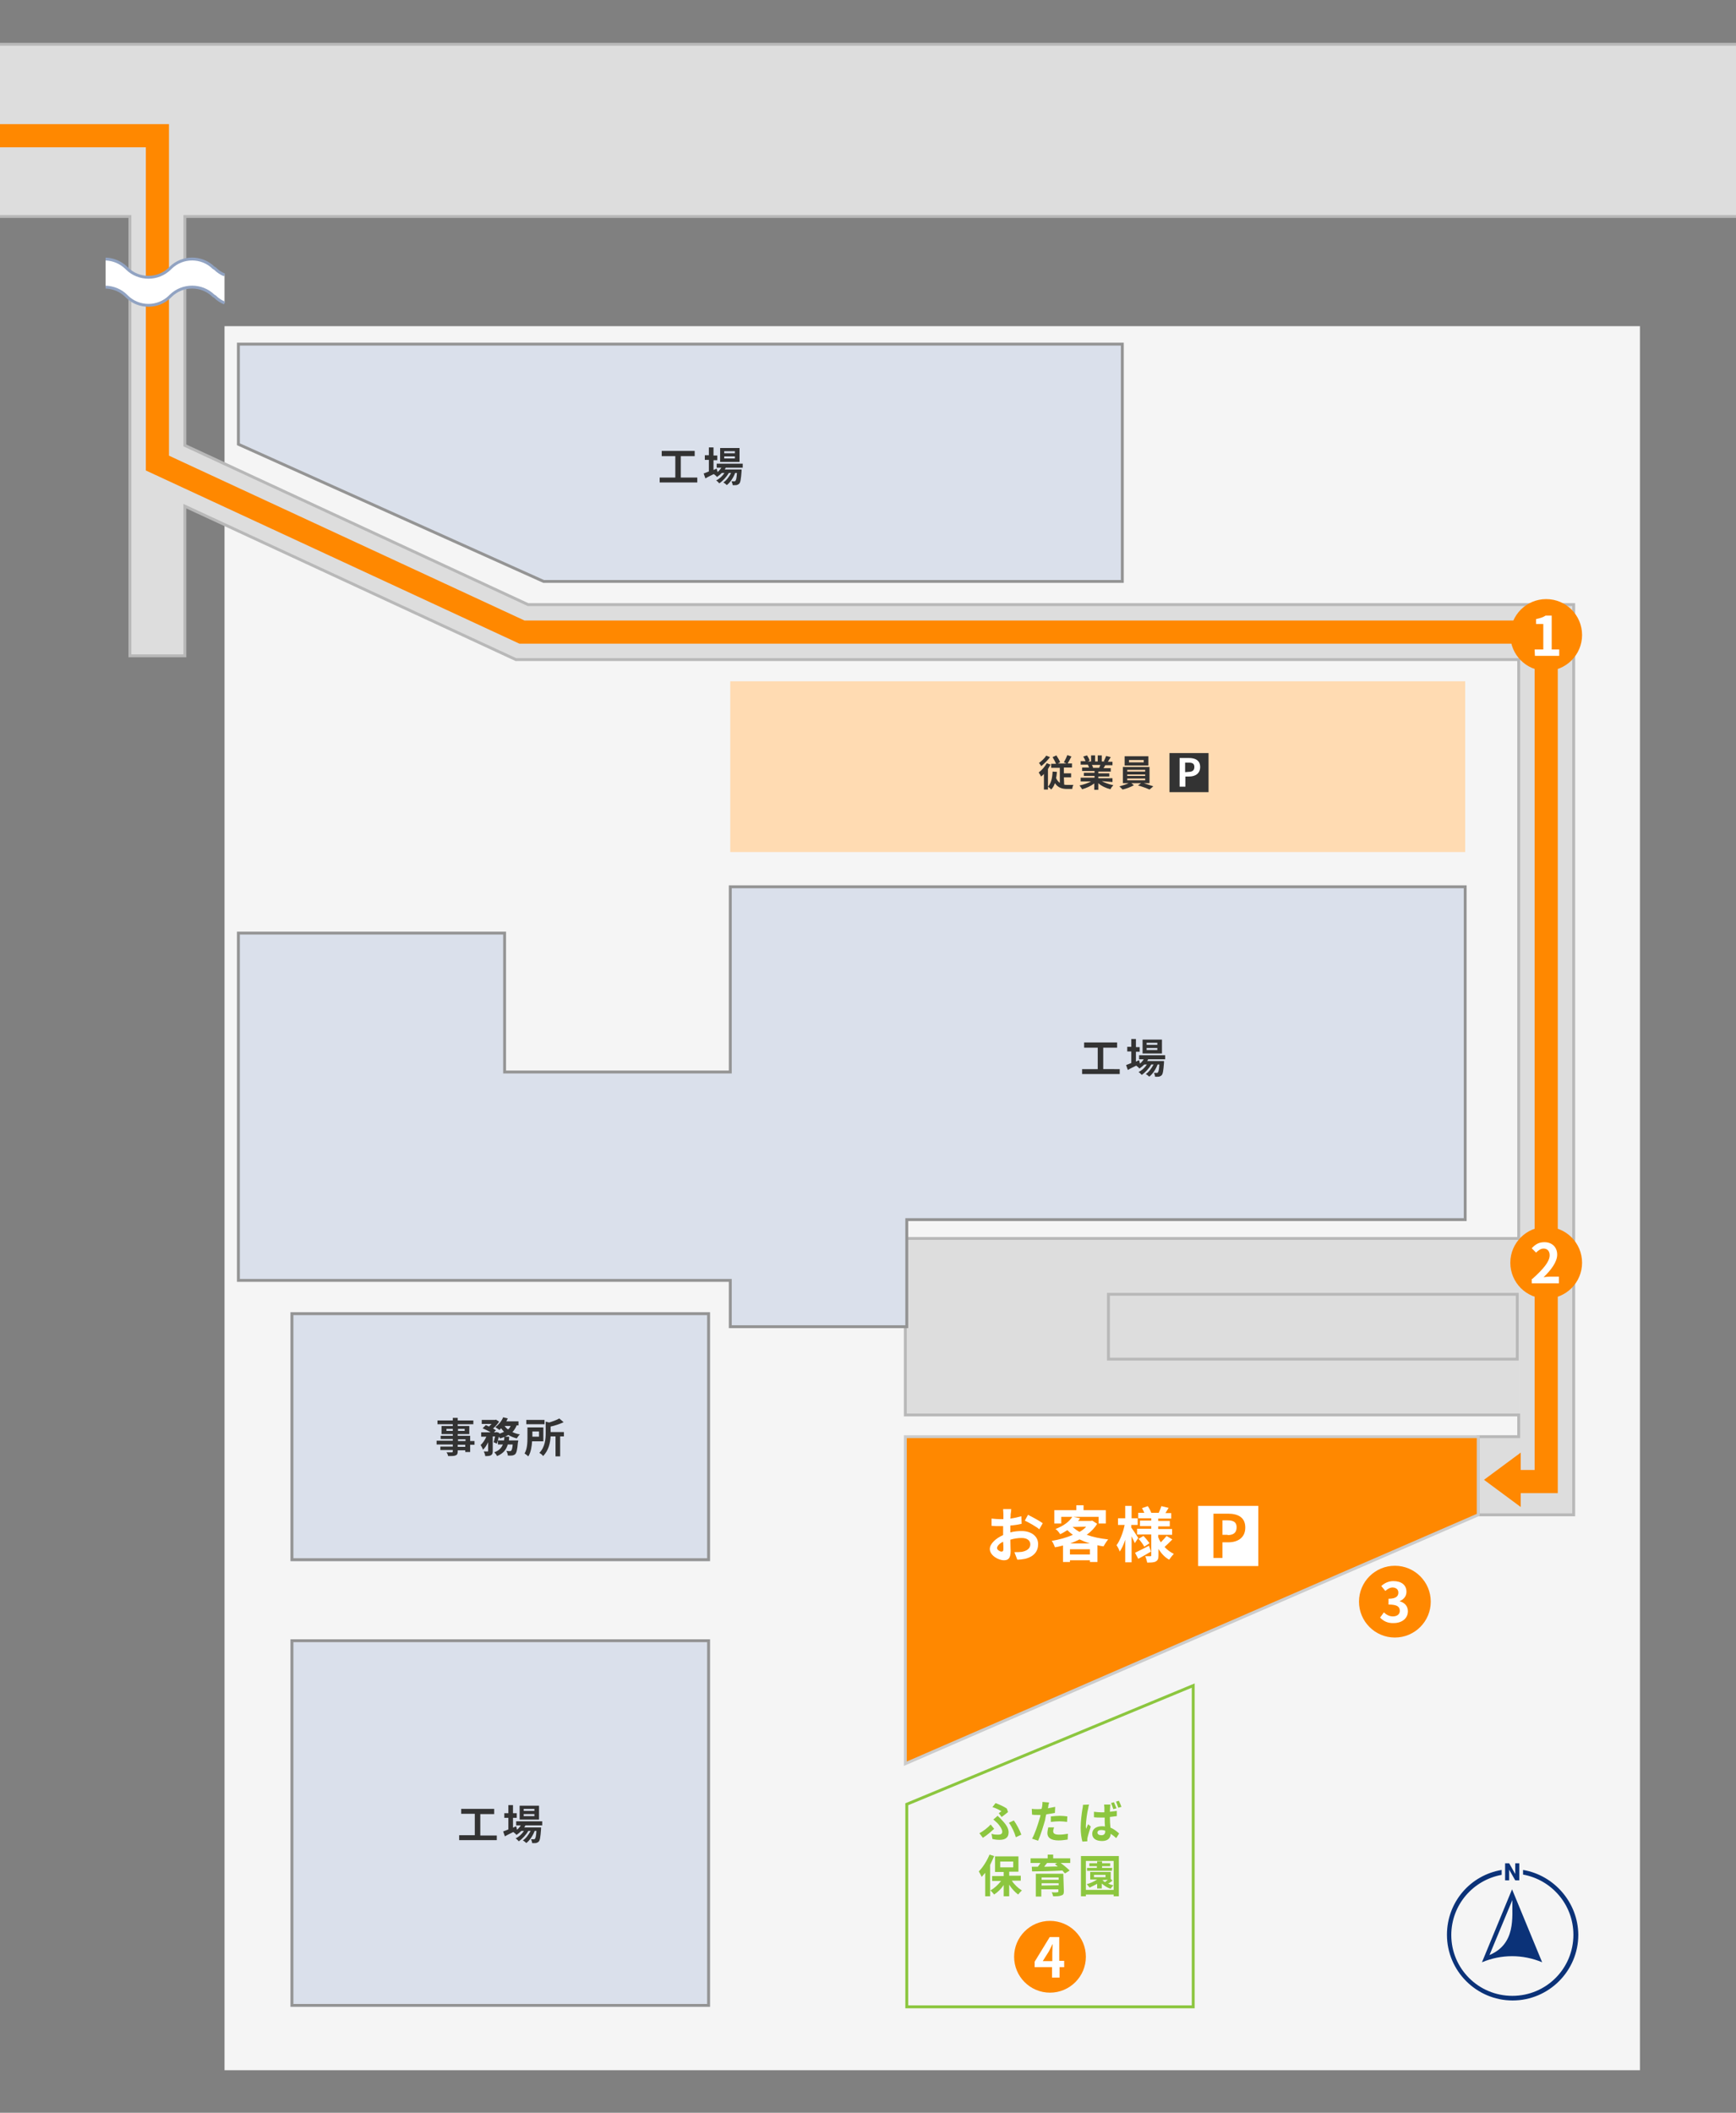 <?xml version="1.0" encoding="UTF-8"?> <!-- Generator: Adobe Illustrator 25.4.1, SVG Export Plug-In . SVG Version: 6.00 Build 0) --> <svg xmlns="http://www.w3.org/2000/svg" xmlns:xlink="http://www.w3.org/1999/xlink" id="レイヤー_1のコピー" x="0px" y="0px" viewBox="0 0 600 730" style="enable-background:new 0 0 600 730;" xml:space="preserve"><rect x="0" y="0" width="600" height="730" fill="#808080" stroke="none"/> <style type="text/css"> .st0{fill:none;} .st1{fill:#F5F5F5;} .st2{fill:#DAE0EB;stroke:#949494;stroke-miterlimit:10;} .st3{fill:#FFDBB2;} .st4{fill:#DDDDDD;} .st5{fill:none;stroke:#B8B8B8;stroke-miterlimit:10;} .st6{fill:#DAE0EB;} .st7{fill:#FF8800;} .st8{fill:none;stroke:#CCCCCC;stroke-miterlimit:10;} .st9{fill:none;stroke:#8CC63F;stroke-miterlimit:10;} .st10{fill:#8CC63F;} .st11{fill:#0B3278;} .st12{fill:none;stroke:#FF8800;stroke-width:8;stroke-miterlimit:10;} .st13{fill:#FFFFFF;} .st14{fill:none;stroke:#91A3C2;stroke-miterlimit:10;} .st15{fill:#B8B8B8;} .st16{fill:#333333;} .st17{enable-background:new ;} </style> <rect y="0" class="st0" width="600" height="730"></rect> <rect x="77.6" y="112.7" class="st1" width="489.2" height="602.6"></rect> <rect y="0" class="st0" width="600" height="730"></rect> <polygon class="st2" points="82.4,118.9 387.9,118.9 387.9,200.9 187.9,200.9 82.4,153.5 "></polygon> <rect y="0" class="st0" width="600" height="730"></rect> <rect x="252.4" y="235.4" class="st3" width="254" height="59"></rect> <rect y="0" class="st0" width="600" height="730"></rect> <g> <polyline class="st4" points="510.9,496.4 543.9,496.4 543.9,523.4 510.9,523.4 "></polyline> <g> <g> <rect x="44.9" y="62.5" class="st4" width="19" height="164.1"></rect> <polygon class="st4" points="543.9,523.4 524.9,523.4 524.9,227.9 178.3,227.9 50.4,168.6 58.4,151.4 182.5,208.9 543.9,208.9 "></polygon> <rect x="-44.7" y="15.3" class="st4" width="664.7" height="59.5"></rect> </g> <rect x="312.9" y="427.9" class="st4" width="212" height="61"></rect> </g> </g> <rect y="0" class="st0" width="600" height="730"></rect> <polygon class="st5" points="620,74.8 620,15.3 -44.7,15.3 -44.7,74.8 44.9,74.8 44.9,226.6 63.9,226.6 63.9,174.9 178.3,227.9 524.9,227.9 524.9,427.9 312.9,427.9 312.9,488.9 524.9,488.9 524.9,496.4 510.9,496.4 510.9,523.4 524.9,523.4 543.9,523.4 543.9,496.4 543.9,208.9 182.5,208.9 63.9,153.9 63.9,74.8 "></polygon> <rect y="0" class="st0" width="600" height="730"></rect> <g> <polygon class="st2" points="506.4,306.4 252.4,306.4 252.4,370.4 174.4,370.4 174.4,322.4 82.4,322.4 82.4,442.4 146.4,442.4 174.4,442.4 252.4,442.4 252.4,458.4 313.4,458.4 313.4,442.4 313.4,421.4 506.4,421.4 "></polygon> </g> <rect y="0" class="st0" width="600" height="730"></rect> <g> <rect x="100.4" y="566.4" class="st6" width="145" height="127"></rect> </g> <rect y="0" class="st0" width="600" height="730"></rect> <g> <rect x="100.4" y="453.4" class="st6" width="145" height="86"></rect> </g> <rect y="0" class="st0" width="600" height="730"></rect> <rect y="0" class="st0" width="600" height="730"></rect> <g> <rect x="100.9" y="566.9" class="st2" width="144" height="126"></rect> </g> <rect y="0" class="st0" width="600" height="730"></rect> <g> <rect x="100.9" y="453.9" class="st2" width="144" height="85"></rect> </g> <rect y="0" class="st0" width="600" height="730"></rect> <polygon class="st7" points="510.9,523.4 312.9,609.4 312.9,496.4 510.9,496.4 "></polygon> <rect y="0" class="st0" width="600" height="730"></rect> <polygon class="st8" points="510.9,523.4 312.9,609.4 312.9,496.4 510.9,496.4 "></polygon> <rect y="0" class="st0" width="600" height="730"></rect> <polygon class="st9" points="412.4,693.4 313.4,693.4 313.4,623.4 412.4,582.4 "></polygon> <rect y="0" class="st0" width="600" height="730"></rect> <g> <g> <g> <path class="st10" d="M339.7,635l-1.2-1.6c1.4-0.7,3-2,3.9-3l1.2,1.5C342.7,632.7,341.3,634,339.7,635z M342.7,633.6 c0.8,0.3,1.6,0.3,2.4,0.3s1.3-0.3,1.3-1c0-0.9-1-2.3-1.7-3c-0.4-0.3-0.9-0.9-1.4-1.2l1.5-1.3c0.4,0.4,0.9,0.8,1.3,1.3 c1.6,1.6,2.5,3,2.5,4.4c0,2-1.4,2.6-3.1,2.6c-0.9,0-1.7-0.1-2.5-0.3L342.7,633.6z M345.2,626.5c0.3-0.3,0.8-0.5,0.9-0.7 c-0.7-0.4-1.9-1.1-3.1-1.4l1.1-1.4c1.3,0.5,2.9,1.2,3.9,1.9l0.4,1.2c-0.4,0.3-1.6,1.3-2.2,1.7L345.2,626.5z M351.1,634.8 c-0.4-1.5-1.4-3.7-2.4-5l1.7-0.8c0.9,1.2,2.1,3.5,2.6,4.9L351.1,634.8z"></path> </g> <g> <path class="st10" d="M364.6,626.4c-0.9,0.2-2,0.3-3,0.5c-0.2,0.7-0.3,1.4-0.4,2c-0.6,2.1-1.6,5.3-2.4,7.1l-2.1-0.7 c0.9-1.5,2-4.8,2.6-6.9c0.1-0.4,0.3-0.8,0.3-1.3c-0.3,0-0.7,0-1,0c-0.8,0-1.3,0-1.9-0.1l-0.1-2c0.8,0.1,1.3,0.1,2,0.1 c0.4,0,0.9,0,1.4-0.1c0.1-0.3,0.1-0.6,0.2-0.9c0.1-0.6,0.1-1.2,0.1-1.5l2.3,0.2c-0.1,0.4-0.3,1.1-0.3,1.4l-0.1,0.6 c0.8-0.2,1.7-0.3,2.5-0.5L364.6,626.4L364.6,626.4z M364.3,631.4c-0.1,0.4-0.3,0.9-0.3,1.3c0,0.7,0.4,1.2,2,1.2 c1,0,2-0.1,3.1-0.3l-0.1,2c-0.8,0.1-1.9,0.3-3.1,0.3c-2.6,0-3.9-0.9-3.9-2.5c0-0.7,0.2-1.4,0.3-2H364.3z M363.4,627.6 c0.9-0.1,2-0.2,2.9-0.2s1.8,0.1,2.6,0.2l-0.1,1.9c-0.8-0.1-1.7-0.2-2.6-0.2c-1,0-2,0.1-3,0.2v-1.9H363.4z"></path> </g> <g> <path class="st10" d="M376.4,623.5c-0.1,0.3-0.3,1.1-0.3,1.4c-0.3,1-0.8,4.4-0.8,6c0,0.3,0,0.7,0.1,1c0.2-0.5,0.4-1.1,0.7-1.6 l0.9,0.8c-0.4,1.3-0.9,2.8-1.1,3.7c-0.1,0.3-0.1,0.6-0.1,0.7c0,0.2,0,0.4,0,0.7l-1.7,0.1c-0.3-1-0.6-2.8-0.6-4.8 c0-2.3,0.4-5.2,0.6-6.4c0.1-0.4,0.2-1,0.2-1.5L376.4,623.5z M386,627.5c-0.7,0.1-1.5,0.2-2.4,0.3c0,1.4,0.1,2.7,0.2,3.7 c1.3,0.5,2.2,1.3,3,2l-1,1.6c-0.7-0.6-1.3-1.1-1.9-1.5c-0.1,1.4-0.9,2.5-3,2.5s-3.4-0.9-3.4-2.5s1.3-2.6,3.4-2.6 c0.3,0,0.7,0,1,0.1c-0.1-0.9-0.1-2-0.1-3.1c-0.3,0-0.7,0-1.1,0c-0.9,0-1.8,0-2.6-0.1V626c0.9,0.1,1.8,0.2,2.6,0.2 c0.3,0,0.7,0,1,0c0-0.8,0-1.4,0-1.7s-0.1-0.7-0.1-1h2.2c-0.1,0.3-0.1,0.7-0.1,0.9c0,0.3-0.1,0.9-0.1,1.6c0.9-0.1,1.6-0.2,2.4-0.3 V627.5L386,627.5z M381.9,632.5c-0.4-0.1-0.8-0.2-1.2-0.2c-0.9,0-1.4,0.3-1.4,0.9c0,0.6,0.6,0.9,1.4,0.9c0.9,0,1.3-0.5,1.3-1.4 L381.9,632.5L381.9,632.5z M384.8,625.1c-0.3-0.7-0.5-1.5-0.8-2.1l1-0.3c0.3,0.6,0.6,1.5,0.9,2.1L384.8,625.1z M386.5,624.6 c-0.3-0.7-0.5-1.5-0.8-2.1l1-0.3c0.3,0.6,0.7,1.5,0.9,2.1L386.5,624.6z"></path> </g> <g> <path class="st10" d="M343.6,641.3c-0.4,1-0.9,2-1.4,3.1v10.8h-1.7v-8.1c-0.4,0.5-0.8,0.9-1.2,1.4c-0.2-0.4-0.7-1.4-1-1.9 c1.4-1.4,2.8-3.6,3.7-5.8L343.6,641.3z M349.7,649.8c0.9,1.4,2.2,2.6,3.5,3.4c-0.4,0.3-1,1-1.3,1.4c-1.1-0.8-2.2-2-3.1-3.4v4 h-1.9v-3.9c-0.9,1.4-2.1,2.5-3.3,3.3c-0.3-0.4-0.9-1.1-1.3-1.4c1.4-0.8,2.7-2,3.7-3.3h-3.1v-1.7h4v-1.4h-3v-5.4h8.1v5.3h-3.2v1.4 h4v1.7L349.7,649.8L349.7,649.8z M345.7,645.2h4.5v-2h-4.5V645.2z"></path> </g> <g> <path class="st10" d="M366.6,643.7c1.1,0.8,2.4,1.9,3.1,2.6l-1.6,1c-0.3-0.3-0.6-0.6-0.9-1c-3.8,0.2-7.8,0.3-10.5,0.3l-0.1-1.6 h2.1c0.3-0.4,0.6-0.8,0.9-1.3h-3.4v-1.6h5.9v-1.3h1.9v1.3h5.9v1.6H366.6L366.6,643.7z M367.7,653.5c0,0.9-0.3,1.3-0.9,1.4 c-0.6,0.3-1.5,0.3-2.8,0.3c-0.1-0.4-0.3-1-0.5-1.4c0.8,0.1,1.7,0.1,2,0c0.3,0,0.3-0.1,0.3-0.3v-0.7h-5.9v2.5H358v-7.9h9.5 L367.7,653.5L367.7,653.5z M360,648.7v0.8h5.9v-0.8H360z M365.9,651.4v-0.7H360v0.8L365.9,651.4L365.9,651.4z M361.9,643.7 c-0.3,0.4-0.7,0.8-1,1.3c1.5,0,3.1-0.1,4.7-0.1c-0.3-0.3-0.7-0.5-1-0.8l0.8-0.4H361.9z"></path> </g> <g> <path class="st10" d="M386.7,641.3v13.9h-1.8v-0.6h-9.6v0.6h-1.7v-13.9H386.7z M384.9,653v-10h-9.6v10H384.9z M384.5,649.8 c-0.5,0.4-1,0.8-1.5,1c0.6,0.3,1.2,0.5,1.8,0.6c-0.3,0.3-0.8,0.9-0.9,1.2c-1.1-0.3-2.2-1-3.1-1.8v1.7h-1.6v-1.6 c-0.9,0.5-1.8,0.9-2.6,1.3c-0.2-0.3-0.7-0.8-1-1.2c1.3-0.3,2.5-0.9,3.6-1.6h-2.4v-2.6h7.1v2.4L384.5,649.8z M384.3,646.4h-8.6v-1 h3.4v-0.6h-2.6v-1h2.7v-0.7h1.7v0.7h2.8v1h-2.8v0.6h3.5L384.3,646.4L384.3,646.4z M378.1,648.6h4v-0.8h-4V648.6z M381,649.6 c0.3,0.3,0.5,0.4,0.9,0.7c0.3-0.3,0.7-0.5,1-0.8L381,649.6L381,649.6z"></path> </g> </g> </g> <rect y="0" class="st0" width="600" height="730"></rect> <polygon class="st7" points="512.9,511.3 525.6,520.7 525.6,501.9 "></polygon> <rect y="0" class="st0" width="600" height="730"></rect> <g> <path class="st11" d="M522.6,652.8L512.2,678l0,0c6.7-2.8,14.1-2.8,20.8,0l0,0L522.6,652.8z M514.8,675.5l7.9-19 C522.6,662.4,524,671.6,514.8,675.5z"></path> <g> <path class="st11" d="M525.1,649.7h-1.4l-2.1-3.7v3.7h-1.4v-5.9h1.4l2.1,3.7v-3.7h1.4V649.7z"></path> </g> <path class="st11" d="M526.4,646.1v1.6c9.9,1.8,17.4,10.4,17.4,20.8c0,11.7-9.4,21.1-21.1,21.1c-11.7,0-21.1-9.4-21.1-21 c0-10.4,7.5-19,17.4-20.8v-1.7c-10.8,1.8-18.9,11.1-18.9,22.4c0,12.5,10.2,22.7,22.7,22.7c12.5,0,22.7-10.2,22.7-22.7 C545.4,657.3,537.1,647.9,526.4,646.1z"></path> </g> <rect y="0" class="st0" width="600" height="730"></rect> <polyline class="st12" points="-30.7,46.9 54.4,46.9 54.4,160 180.4,218.4 534.4,218.4 534.4,511.9 524.9,511.9 "></polyline> <rect y="0" class="st0" width="600" height="730"></rect> <path class="st13" d="M74.3,92.8l-0.5-0.3c-4.1-4-10.7-4-14.8,0l-0.3,0.3c-4.1,4-10.7,4-14.8,0l-0.3-0.3c-2-1.9-4.5-2.9-7.1-3v9.7 c2.6,0.1,5.2,1.1,7.1,3l0.3,0.3c4.1,4,10.7,4,14.8,0l0.3-0.3c4.1-4,10.7-4,14.8,0l0.5,0.3c1,1,2.1,1.7,3.3,2.2V95 C76.4,94.5,75.3,93.8,74.3,92.8z"></path> <rect y="0" class="st0" width="600" height="730"></rect> <path class="st14" d="M36.5,99.2c2.6,0.1,5.2,1.1,7.1,3l0.3,0.3c4.1,4,10.7,4,14.8,0l0.3-0.3c4.1-4,10.7-4,14.8,0l0.5,0.3 c1,1,2.1,1.7,3.3,2.2"></path> <rect y="0" class="st0" width="600" height="730"></rect> <path class="st14" d="M77.6,95c-1.2-0.5-2.3-1.2-3.3-2.2l-0.5-0.3c-4.1-4-10.7-4-14.8,0l-0.3,0.3c-4.1,4-10.7,4-14.8,0l-0.3-0.3 c-2-1.9-4.5-2.9-7.1-3"></path> <rect y="0" class="st0" width="600" height="730"></rect> <g> <path class="st15" d="M523.9,447.7v21.4H383.6v-21.4H523.9 M524.9,446.7H382.6v23.4h142.3V446.7L524.9,446.7z"></path> </g> <rect y="0" class="st0" width="600" height="730"></rect> <g> <g> <path class="st13" d="M349.1,529.5c1.4-0.4,2.8-0.5,4-0.5c3.2,0,5.7,1.7,5.7,4.5c0,2.4-1.3,4.3-4.5,5.1c-1,0.2-1.9,0.3-2.7,0.3 l-1-2.6c0.9,0,1.8,0,2.5-0.1c1.7-0.3,3-1.1,3-2.6c0-1.4-1.2-2.2-3-2.2c-1.3,0-2.6,0.2-3.9,0.6c0,1.6,0.1,3.2,0.1,3.9 c0,2.6-0.9,3.2-2.3,3.2c-2,0-4.9-1.7-4.9-3.9c0-1.8,2.1-3.7,4.6-4.8c0-0.5,0-1,0-1.4v-1.7c-0.4,0-0.8,0-1.1,0c-0.9,0-2,0-2.9-0.1 v-2.5c1.2,0.1,2.1,0.2,2.9,0.2c0.4,0,0.8,0,1.2,0c0-0.7,0-1.3,0-1.7s-0.1-1.4-0.1-1.8h2.8c0,0.4-0.1,1.3-0.2,1.8 c0,0.5,0,1-0.1,1.5c1.4-0.2,2.7-0.5,3.8-0.8l0.1,2.6c-1.2,0.3-2.6,0.5-3.9,0.6c0,0.6,0,1.2,0,1.9v0.5H349.1z M346.8,535.2 c0-0.5,0-1.5-0.1-2.5c-1.3,0.6-2.1,1.5-2.1,2.2c0,0.6,1,1.2,1.5,1.2C346.5,536.1,346.8,536,346.8,535.2z M355.3,523.4 c1.6,0.8,4,2.1,5.1,2.9l-1.2,2.1c-1-0.9-3.7-2.4-5-3L355.3,523.4z"></path> <path class="st13" d="M379.2,526.5c-0.9,1.5-2.1,2.7-3.6,3.8c2.2,0.8,4.7,1.3,7.4,1.6c-0.5,0.6-1.2,1.7-1.6,2.4 c-0.7-0.1-1.4-0.2-2.1-0.4v5.8h-2.6v-0.6h-6.9v0.6h-2.4V534c-0.9,0.2-1.8,0.5-2.8,0.6c-0.2-0.6-0.7-1.7-1.1-2.2 c2.5-0.4,5.1-1.1,7.3-2.1c-0.7-0.5-1.3-1-1.9-1.6c-0.8,0.5-1.6,1-2.5,1.4c-0.3-0.6-1.1-1.5-1.6-1.8c2.9-1.1,4.8-2.6,5.8-4.2h-3.8 v2.3h-2.4v-4.6h7.6v-1.7h2.5v1.7h7.7v4.6h-2.5v-2.3H371l2.3,0.5c-0.2,0.3-0.4,0.6-0.7,0.9h4.5l0.4-0.1L379.2,526.5z M376.7,537.1 v-1.8h-6.9v1.8H376.7z M376.7,533.3c-1.3-0.4-2.5-0.9-3.6-1.4c-1,0.5-2.1,1-3.2,1.4H376.7z M370.7,527.6c0.7,0.6,1.5,1.2,2.4,1.7 c0.9-0.5,1.7-1.1,2.3-1.8L370.7,527.6L370.7,527.6z"></path> <path class="st13" d="M392.2,533.2c-0.2-0.6-0.7-1.5-1.1-2.4v9h-2.2V532c-0.5,1.6-1.2,3.1-1.9,4.1c-0.2-0.7-0.7-1.6-1.1-2.2 c1.2-1.6,2.3-4.5,2.8-7h-2.3v-2.3h2.5v-4.3h2.2v4.3h2.1v2.3H391v0.9c0.6,0.8,2.1,3.1,2.4,3.6L392.2,533.2z M397.8,536.1 c-1.5,0.9-3.1,1.8-4.4,2.5l-1.1-2.1c1.2-0.6,3.1-1.5,4.8-2.4L397.8,536.1z M405.2,531.9c-0.9,0.9-1.9,1.9-2.7,2.6 c0.9,1,2,1.8,3.2,2.4c-0.5,0.5-1.2,1.4-1.6,2c-1.5-0.8-2.7-2.1-3.7-3.7v2.2c0,1.1-0.2,1.7-0.9,2.1c-0.7,0.4-1.7,0.4-3,0.4 c-0.1-0.6-0.4-1.6-0.7-2.2c0.7,0,1.5,0,1.8,0s0.3-0.1,0.3-0.4v-7.1H393v-2h4.9v-0.9H394v-1.9h3.9v-0.8h-4.5v-1.9h2.1 c-0.2-0.5-0.5-1.1-0.8-1.6l2-0.7c0.5,0.7,1,1.7,1.2,2.3h2.6c0.3-0.7,0.7-1.7,0.9-2.3l2.5,0.6c-0.4,0.6-0.7,1.2-1.1,1.8h2v1.9h-4.5 v0.8h4v1.9h-4v0.9h4.8v2h-4.8v0.8c0.2,0.6,0.5,1.2,0.9,1.8c0.7-0.7,1.5-1.6,2-2.2L405.2,531.9z M395.2,530.7 c0.8,0.8,1.6,1.8,2.1,2.5l-1.8,1.2c-0.4-0.7-1.2-1.9-2-2.7L395.2,530.7z"></path> </g> </g> <rect y="0" class="st0" width="600" height="730"></rect> <g> <g> <path class="st16" d="M171.7,634.1v1.7h-13v-1.7h5.4v-7.4h-4.7V625h11.4v1.8H166v7.4h5.7V634.1z"></path> <path class="st16" d="M181.6,630.7c-0.1,0.2-0.3,0.5-0.4,0.7h5.8c0,0,0,0.4,0,0.6c-0.2,2.8-0.4,3.9-0.8,4.3 c-0.3,0.3-0.6,0.4-0.9,0.5c-0.3,0-0.9,0.1-1.4,0c0-0.4-0.2-1-0.4-1.3c0.5,0,0.8,0,1,0s0.3,0,0.4-0.2c0.2-0.2,0.4-0.9,0.5-2.7h-0.6 c-0.6,1.6-1.7,3.3-2.9,4.2c-0.3-0.3-0.8-0.7-1.2-0.9c1.1-0.7,2-2,2.7-3.3h-0.8c-0.8,1.4-2.1,2.8-3.3,3.6c-0.3-0.3-0.7-0.8-1.1-1 c1.1-0.5,2.2-1.5,2.9-2.6h-0.9c-0.5,0.5-1.1,1-1.7,1.4c-0.2-0.3-0.8-0.8-1.1-1c-1,0.5-2.1,1-2.9,1.5l-0.6-1.7 c0.5-0.2,1.1-0.4,1.8-0.7v-4h-1.4v-1.6h1.4v-2.8h1.6v2.8h1.3v1.6h-1.3v3.4l1.1-0.5l0.3,1.2c0.5-0.4,1-1,1.3-1.5h-1.6v-1.4h9v1.4 H181.6z M186.3,628.7h-6.7v-4.8h6.7V628.7z M184.7,625H181v0.7h3.7V625z M184.7,626.8H181v0.7h3.7V626.8z"></path> </g> </g> <rect y="0" class="st0" width="600" height="730"></rect> <g> <g> <path class="st16" d="M387,369.4v1.7h-13v-1.7h5.4V362h-4.7v-1.8h11.4v1.8h-4.8v7.4H387z"></path> <path class="st16" d="M396.9,365.9c-0.1,0.2-0.3,0.5-0.4,0.7h5.8c0,0,0,0.4,0,0.6c-0.2,2.8-0.4,3.9-0.8,4.3 c-0.3,0.3-0.6,0.4-0.9,0.5c-0.3,0-0.9,0.1-1.4,0c0-0.4-0.2-1-0.4-1.3c0.5,0,0.8,0,1,0s0.3,0,0.4-0.2c0.2-0.2,0.4-0.9,0.5-2.7h-0.6 c-0.6,1.6-1.7,3.3-2.9,4.2c-0.3-0.3-0.8-0.7-1.2-0.9c1.1-0.7,2-2,2.7-3.3h-0.8c-0.8,1.4-2.1,2.8-3.3,3.6c-0.3-0.3-0.7-0.8-1.1-1 c1.1-0.5,2.2-1.5,2.9-2.6h-0.9c-0.5,0.5-1.1,1-1.7,1.4c-0.2-0.3-0.8-0.8-1.1-1c-1,0.5-2.1,1-2.9,1.5l-0.6-1.7 c0.5-0.2,1.1-0.4,1.8-0.7v-4h-1.4v-1.6h1.4V359h1.6v2.8h1.3v1.6h-1.3v3.4l1.1-0.5l0.3,1.2c0.5-0.4,1-1,1.3-1.5h-1.6v-1.4h9v1.4 h-5.8V365.9z M401.6,364h-6.7v-4.8h6.7V364z M400,360.3h-3.7v0.7h3.7V360.3z M400,362.1h-3.7v0.7h3.7V362.1z"></path> </g> </g> <rect y="0" class="st0" width="600" height="730"></rect> <g> <g> <path class="st16" d="M164,499.2h-1.5v2.5h-1.7v-0.6h-2.6v0.4c0,0.8-0.2,1.2-0.8,1.4c-0.5,0.2-1.3,0.2-2.5,0.2 c-0.1-0.4-0.3-1-0.6-1.3c0.7,0,1.5,0,1.8,0s0.4-0.1,0.4-0.4V501h-4.3v-1.2h4.3v-0.7h-5.6v-1.3h5.6v-0.6h-4.2v-1.1h4.2v-0.6h-3.9 v-2.8h3.9v-0.6h-5.3v-1.3h5.3v-0.9h1.7v0.9h5.4v1.3h-5.4v0.6h4v2.8h-4v0.6h4.3v1.8h1.5L164,499.2L164,499.2z M156.5,494.4v-0.7 h-2.2v0.7H156.5z M158.3,493.7v0.7h2.3v-0.7H158.3z M158.3,497.9h2.6v-0.6h-2.6V497.9z M160.8,499.2h-2.6v0.7h2.6V499.2z"></path> <path class="st16" d="M178.5,492.7c-0.4,0.8-0.8,1.5-1.4,2.1c0.8,0.4,1.7,0.7,2.6,0.8c-0.4,0.3-0.8,1-1.1,1.4 c-1.1-0.3-2.1-0.7-2.9-1.2c-0.8,0.5-1.8,0.9-2.9,1.2c-0.1-0.2-0.2-0.4-0.4-0.6c-0.2,0.9-0.4,1.7-0.7,2.4l-1.1-0.5 c0.2-0.5,0.3-1.2,0.5-2h-0.8v5c0,0.8-0.1,1.2-0.6,1.5s-1.1,0.3-2,0.3c0-0.5-0.3-1.2-0.5-1.6c0.5,0,1.1,0,1.3,0s0.2,0,0.2-0.2v-3 c-0.5,1.1-1.1,2-1.8,2.6c-0.1-0.5-0.5-1.2-0.8-1.6c0.8-0.7,1.5-1.8,2-2.9h-1.8v-1.5h3.3c-0.8-0.5-1.9-1-2.8-1.4l1.1-1.1 c0.3,0.1,0.7,0.3,1.1,0.5c0.3-0.3,0.6-0.6,0.9-0.9h-3.4v-1.4h4.6l0.3-0.1l1.1,0.7c-0.5,0.8-1.3,1.7-2.1,2.4c0.4,0.2,0.8,0.4,1,0.6 l-0.7,0.7h0.7l0.2-0.1l1,0.3l-0.1,0.3c0.6-0.2,1.2-0.4,1.7-0.7c-0.4-0.4-0.7-0.8-1-1.2c-0.2,0.2-0.4,0.4-0.6,0.6 c-0.3-0.3-1-0.7-1.4-1c1.1-0.8,2.2-2.1,2.7-3.4l1.6,0.4c-0.2,0.3-0.3,0.7-0.5,1h4.2v1.4h-0.7L178.5,492.7L178.5,492.7z M179.1,497.8c0,0,0,0.4-0.1,0.6c-0.2,2.5-0.5,3.6-0.9,4c-0.3,0.3-0.6,0.4-1,0.5c-0.4,0-0.9,0.1-1.6,0c0-0.5-0.2-1.1-0.5-1.6 c0.5,0.1,1,0.1,1.2,0.1s0.3,0,0.5-0.2s0.4-0.8,0.5-2.1h-1.7c-0.5,1.7-1.5,3.1-3.7,4c-0.2-0.4-0.6-1-1-1.3c1.7-0.6,2.5-1.5,3-2.7 h-1.7v-1.4h2.1c0.1-0.4,0.1-0.8,0.1-1.3h1.7c0,0.4-0.1,0.9-0.1,1.3h3.2V497.8z M174.4,492.7c0.3,0.4,0.7,0.9,1.2,1.2 c0.4-0.3,0.7-0.8,0.9-1.2H174.4z"></path> <path class="st16" d="M183.9,498c-0.1,1.7-0.4,3.8-1.3,5.2c-0.3-0.3-1-0.8-1.3-1c0.9-1.5,1-3.7,1-5.4v-3.6h5.5v4.8H183.9z M188.2,492.1h-6.3v-1.5h6.3V492.1z M184,494.6v1.8h2.3v-1.8H184z M194.9,496.3h-1.3v6.9H192v-6.9h-1.7c-0.1,2.2-0.7,4.9-2.6,6.8 c-0.2-0.4-0.9-0.9-1.3-1.1c2-2,2.2-4.8,2.2-6.9v-3.9l1.2,0.3c1.3-0.4,2.7-0.9,3.5-1.4l1.5,1.3c-1.3,0.6-3,1.2-4.5,1.5v1.9h4.6 V496.3z"></path> </g> </g> <rect y="0" class="st0" width="600" height="730"></rect> <rect x="414.1" y="520.3" class="st13" width="20.8" height="20.8"></rect> <g> <path class="st7" d="M419.4,523h5c3.4,0,6,1.2,6,4.8c0,3.5-2.6,5.1-5.9,5.1h-2v5.4h-3.1V523z M424.3,530.4c2.1,0,3.1-0.9,3.1-2.7 s-1.1-2.4-3.2-2.4h-1.7v5h1.8L424.3,530.4L424.3,530.4z"></path> </g> <rect y="0" class="st0" width="600" height="730"></rect> <g> <g> <g> <path class="st16" d="M363.1,264.2c-0.3,0.5-0.6,1-0.9,1.5v7.1h-1.4v-5.4c-0.3,0.4-0.6,0.6-1,0.9c-0.1-0.3-0.6-1.1-0.8-1.4 c1.1-0.8,2.1-2,2.8-3.2L363.1,264.2z M362.9,261.6c-0.8,1.1-2,2.3-3,3.1c-0.2-0.3-0.6-0.8-0.8-1.1c0.9-0.6,2-1.7,2.5-2.5 L362.9,261.6z M367.8,271.1c0.3,0.1,0.7,0.1,1.1,0.1c0.3,0,1.6,0,2.1,0c-0.2,0.3-0.4,1-0.4,1.4h-1.8c-1.7,0-3.1-0.4-4.2-2 c-0.3,0.9-0.7,1.6-1.3,2.2c-0.2-0.3-0.8-0.8-1.1-1c1.1-1.1,1.5-3,1.6-5.2l1.5,0.1c-0.1,0.8-0.1,1.4-0.3,2.1 c0.3,0.8,0.8,1.3,1.3,1.7v-5.2h-3v-1.4h1.7c-0.3-0.7-0.8-1.6-1.2-2.3l1.3-0.6c0.5,0.8,1.1,1.7,1.3,2.4l-0.8,0.4h3l-0.9-0.4 c0.4-0.7,0.9-1.7,1.2-2.5l1.4,0.5c-0.4,0.8-0.9,1.7-1.3,2.4h1.5v1.4h-2.8v2h2.5v1.4h-2.5L367.8,271.1L367.8,271.1z"></path> </g> <g> <path class="st16" d="M380.8,269.9c1.1,0.6,2.5,1.1,4,1.4c-0.3,0.3-0.8,0.9-1,1.4c-1.6-0.4-3.1-1.1-4.2-2.1v2.3h-1.4v-2.2 c-1.2,0.9-2.7,1.6-4.2,2c-0.2-0.4-0.6-0.9-0.9-1.3c1.4-0.3,2.9-0.8,4-1.4h-3.6v-1.3h4.8v-0.6h-3.7V267h3.7v-0.6H374v-1.2h2.4 c-0.1-0.3-0.3-0.7-0.4-1h0.1h-2.6V263h1.7c-0.2-0.5-0.5-1.1-0.8-1.6l1.3-0.4c0.4,0.6,0.8,1.3,0.9,1.8l-0.6,0.3h1.1V261h1.4v2.1 h0.9V261h1.4v2.1h1.1l-0.4-0.1c0.3-0.5,0.6-1.3,0.8-1.8l1.6,0.4c-0.4,0.6-0.7,1.1-1,1.6h1.6v1.2H382c-0.2,0.4-0.4,0.7-0.6,1h2.5 v1.2h-4.3v0.6h3.8v1.1h-3.8v0.6h4.9v1.3L380.8,269.9L380.8,269.9z M377.4,264.3c0.2,0.3,0.3,0.7,0.4,0.9l-0.2,0.1h2.3 c0.1-0.3,0.3-0.7,0.4-1H377.4z"></path> </g> <g> <path class="st16" d="M395.3,270.6c1.2,0.4,2.5,0.8,3.3,1.1l-1.3,1.1c-0.9-0.4-2.7-1.1-4-1.4l1.1-0.8H391l0.9,0.7 c-1,0.6-2.6,1.2-3.9,1.5c-0.3-0.3-0.8-0.8-1.1-1.1c1.1-0.3,2.4-0.7,3.2-1.1h-2V265h9.2v5.6H395.3L395.3,270.6z M396.9,264.5h-8.2 v-3.2h8.2V264.5z M389.6,266.6h6.2V266h-6.2V266.6z M389.6,268.1h6.2v-0.5h-6.2V268.1z M389.6,269.6h6.2V269h-6.2V269.6z M395.3,262.6h-5.1v0.8h5.1V262.6z"></path> </g> </g> <g> <rect x="404.2" y="260.2" class="st16" width="13.5" height="13.5"></rect> <g> <g> <path class="st13" d="M407.6,261.9h3.3c2.2,0,3.9,0.8,3.9,3.1c0,2.3-1.7,3.3-3.8,3.3h-1.3v3.5h-2v-9.9H407.6z M410.8,266.7 c1.4,0,2-0.6,2-1.7c0-1.2-0.7-1.5-2.1-1.5h-1.1v3.3L410.8,266.7L410.8,266.7z"></path> </g> </g> </g> </g> <rect y="0" class="st0" width="600" height="730"></rect> <rect y="0" class="st0" width="600" height="730"></rect> <rect y="0" class="st0" width="600" height="730"></rect> <g> <circle class="st7" cx="534.4" cy="219.4" r="12.4"></circle> <g> <g class="st17"> <path class="st13" d="M530.4,224.4h3v-8.8h-2.5v-1.7c1.4-0.3,2.4-0.6,3.3-1.2h2.1v11.7h2.6v2.2h-8.4L530.4,224.4L530.4,224.4z"></path> </g> </g> </g> <rect y="0" class="st0" width="600" height="730"></rect> <g> <circle class="st7" cx="534.4" cy="436.3" r="12.4"></circle> <g> <g class="st17"> <path class="st13" d="M529.6,441.9c3.8-3.4,6-6,6-8.2c0-1.4-0.8-2.3-2.1-2.3c-1,0-1.9,0.7-2.6,1.4l-1.5-1.5 c1.3-1.4,2.5-2.1,4.4-2.1c2.6,0,4.4,1.7,4.4,4.3c0,2.5-2.1,5.3-4.7,7.8c0.7-0.1,1.6-0.2,2.3-0.2h3v2.3h-9.4v-1.5H529.6z"></path> </g> </g> </g> <rect y="0" class="st0" width="600" height="730"></rect> <g> <circle class="st7" cx="482.1" cy="553.4" r="12.4"></circle> <g> <g class="st17"> <path class="st13" d="M477,558.9l1.3-1.8c0.8,0.8,1.9,1.4,3.1,1.4c1.4,0,2.4-0.7,2.4-1.9c0-1.4-0.8-2.2-3.9-2.2v-2 c2.6,0,3.4-0.9,3.4-2.1c0-1.1-0.7-1.7-1.9-1.8c-1,0-1.8,0.5-2.6,1.2l-1.4-1.7c1.2-1.1,2.6-1.7,4.2-1.7c2.7,0,4.5,1.3,4.5,3.7 c0,1.5-0.9,2.6-2.3,3.2v0.1c1.6,0.4,2.8,1.6,2.8,3.4c0,2.6-2.2,4.1-4.9,4.1C479.5,560.9,478,560,477,558.9z"></path> </g> </g> </g> <rect y="0" class="st0" width="600" height="730"></rect> <g> <circle class="st7" cx="362.9" cy="676.1" r="12.4"></circle> <g> <g class="st17"> <path class="st13" d="M367.9,679.7h-1.7v3.6h-2.6v-3.6h-6v-1.9l5.2-8.5h3.3v8.2h1.7v2.2H367.9z M363.7,677.6v-2.9 c0-0.8,0.1-2.1,0.1-2.9h-0.1c-0.3,0.7-0.7,1.5-1.1,2.3l-2.2,3.5L363.7,677.6L363.7,677.6z"></path> </g> </g> </g> <g> <g> <path class="st16" d="M241,165v1.7h-13V165h5.4v-7.4h-4.7v-1.8h11.4v1.8h-4.8v7.4H241z"></path> <path class="st16" d="M250.9,161.5c-0.1,0.2-0.3,0.5-0.4,0.7h5.8c0,0,0,0.4,0,0.6c-0.2,2.8-0.4,3.9-0.8,4.3 c-0.3,0.3-0.6,0.4-0.9,0.5c-0.3,0-0.9,0.1-1.4,0c0-0.4-0.2-1-0.4-1.3c0.5,0,0.8,0,1,0s0.3,0,0.4-0.2c0.2-0.2,0.4-0.9,0.5-2.7h-0.6 c-0.6,1.6-1.7,3.3-2.9,4.2c-0.3-0.3-0.8-0.7-1.2-0.9c1.1-0.7,2-2,2.7-3.3h-0.8c-0.8,1.4-2.1,2.8-3.3,3.6c-0.3-0.3-0.7-0.8-1.1-1 c1.1-0.5,2.2-1.5,2.9-2.6h-0.9c-0.5,0.5-1.1,1-1.7,1.4c-0.2-0.3-0.8-0.8-1.1-1c-1,0.5-2.1,1-2.9,1.5l-0.6-1.7 c0.5-0.2,1.1-0.4,1.8-0.7v-4h-1.4v-1.6h1.4v-2.7h1.6v2.8h1.3v1.6h-1.3v3.4l1.1-0.5l0.3,1.2c0.5-0.4,1-1,1.3-1.5h-1.6v-1.4h9v1.4 h-5.8V161.5z M255.6,159.6h-6.7v-4.8h6.7V159.6z M254,155.9h-3.7v0.7h3.7V155.9z M254,157.7h-3.7v0.7h3.7V157.7z"></path> </g> </g> </svg> 